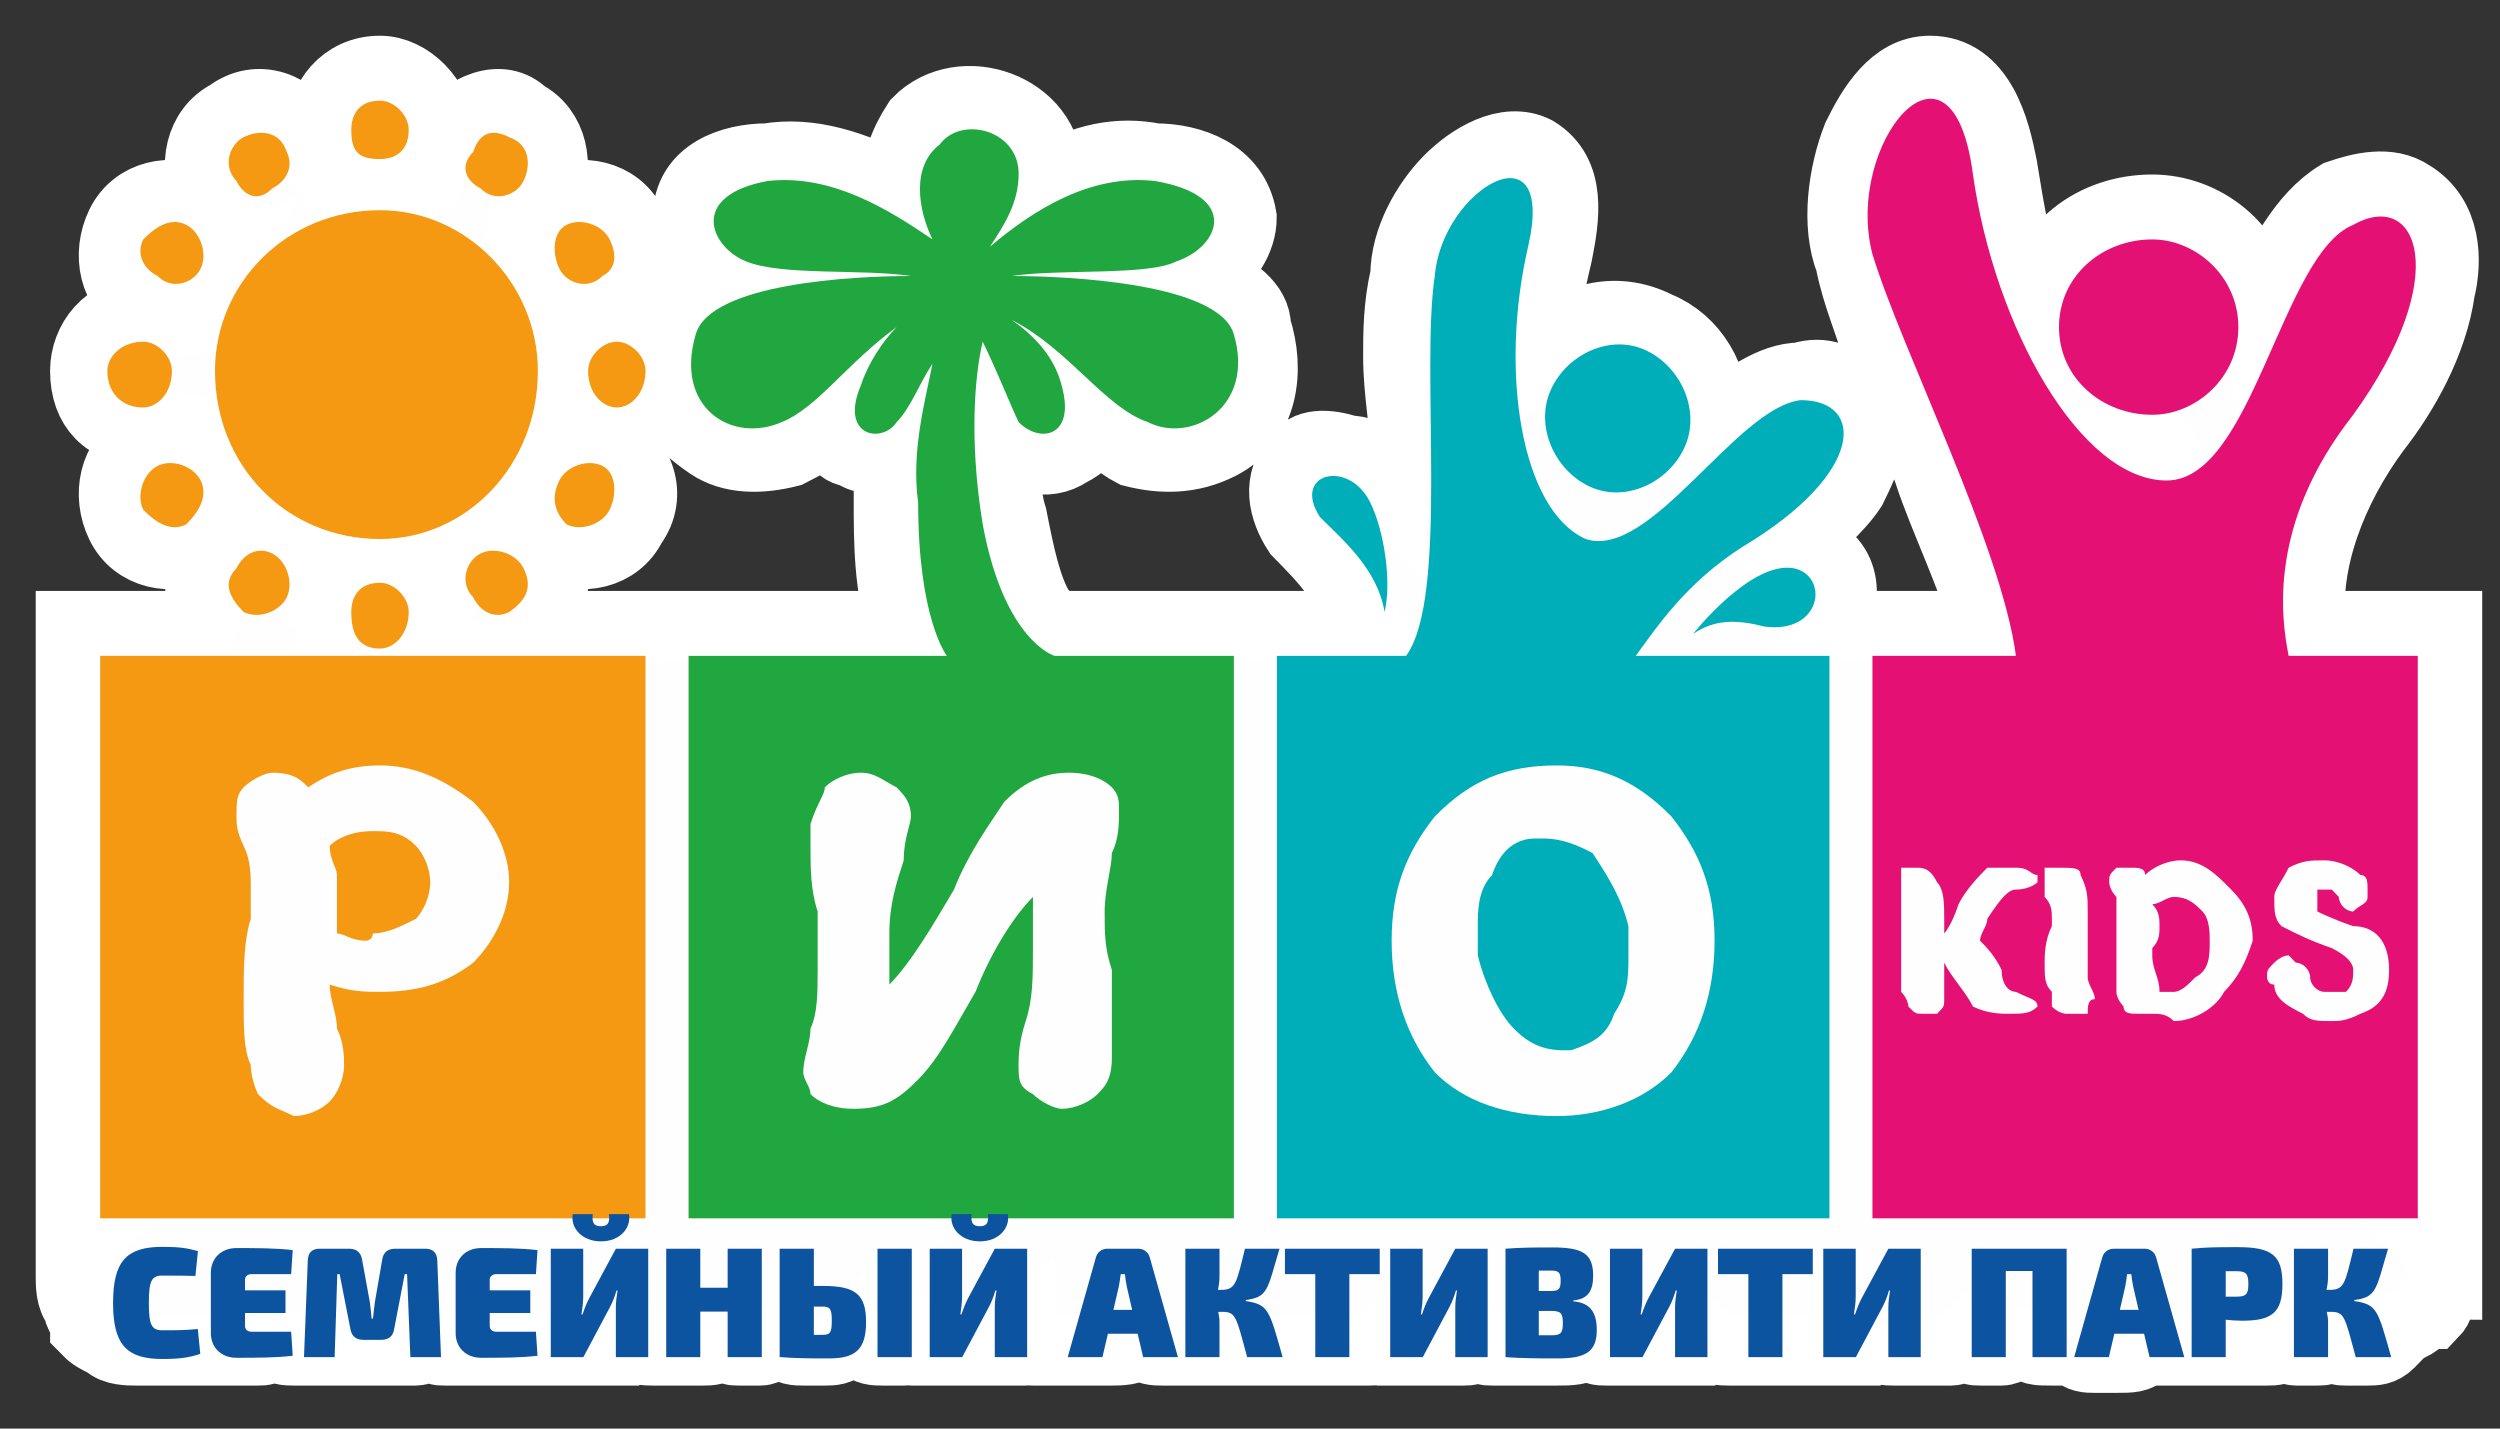 <?xml version="1.0" encoding="UTF-8"?> <svg xmlns="http://www.w3.org/2000/svg" width="35" height="20" viewBox="0 0 35 20" fill="none"><rect x="0" y="0" width="35" height="20" fill="#333333" stroke="none"/> <path fill-rule="evenodd" clip-rule="evenodd" d="M34.05 17.364C34.15 17.466 34.15 17.466 34.15 17.466V17.568L34.251 17.671V17.773C34.251 17.875 34.251 17.875 34.251 17.977C34.15 17.977 34.15 18.079 34.15 18.079C34.15 18.182 34.15 18.284 34.05 18.386H33.949C33.849 18.489 33.748 18.591 33.547 18.591C33.547 18.591 33.547 18.591 33.547 18.693L33.447 18.796C33.346 18.898 33.246 18.898 33.145 18.898C33.145 18.898 33.145 18.898 33.045 18.898C32.944 18.898 32.944 18.898 32.944 18.898H32.844C32.744 18.898 32.744 18.898 32.643 18.796C32.543 18.898 32.543 18.898 32.442 18.898C32.342 18.898 32.342 18.898 32.342 18.898H32.241H32.141C32.141 18.898 32.041 18.898 31.94 18.796C31.94 18.898 31.84 18.898 31.739 18.898C31.739 18.898 31.739 18.898 31.639 18.898H31.538C31.538 18.898 31.538 18.898 31.438 18.898H31.337C31.237 18.898 31.136 18.898 31.136 18.898H31.036H30.936C30.936 18.898 30.936 18.898 30.835 18.898H30.735C30.634 18.898 30.634 18.898 30.634 18.898H30.534C30.433 18.898 30.433 18.898 30.433 18.898H30.333C30.333 18.898 30.333 18.898 30.232 18.898C30.232 18.898 30.232 18.898 30.132 18.898H30.031C29.931 19 29.831 19 29.63 19H29.328C29.228 19 29.127 19 29.027 18.898C28.926 18.898 28.926 18.898 28.926 18.898H28.726C28.524 18.898 28.424 18.898 28.424 18.796C28.324 18.796 28.324 18.796 28.324 18.796C28.223 18.796 28.123 18.898 28.022 18.898H27.922C27.821 18.898 27.821 18.898 27.721 18.898C27.62 18.898 27.62 18.898 27.52 18.796C27.419 18.898 27.319 18.898 27.319 18.898H27.219C27.118 18.898 27.118 18.898 27.118 18.898C27.118 18.898 27.118 18.898 27.018 18.898C27.018 18.898 27.018 18.898 26.917 18.898H26.817H26.716H26.616H26.515C26.415 18.898 26.314 18.898 26.214 18.796L26.114 18.898C26.013 18.898 26.013 18.898 26.013 18.898H25.913C25.913 18.898 25.913 18.898 25.812 18.898C25.812 18.898 25.812 18.898 25.712 18.898H25.611C25.511 18.898 25.511 18.898 25.511 18.898C25.41 18.898 25.41 18.898 25.41 18.898C25.31 18.898 25.31 18.898 25.209 18.898C25.209 18.898 25.209 18.898 25.109 18.898H25.009H24.908H24.808C24.808 18.898 24.707 18.898 24.607 18.898H24.506H24.406H24.305H24.205C24.105 18.898 24.004 18.898 23.904 18.796L23.803 18.898C23.703 18.898 23.703 18.898 23.602 18.898H23.502H23.401H23.301C23.201 18.898 23.201 18.898 23.201 18.898C23.1 18.898 23.1 18.898 23.1 18.898C23 18.898 23 18.898 22.899 18.898H22.799H22.698H22.598C22.497 18.898 22.497 18.898 22.497 18.898C22.397 18.898 22.296 18.898 22.296 18.796C22.096 18.898 21.995 18.898 21.794 18.898H21.694C21.593 18.898 21.593 18.898 21.593 18.898C21.593 18.898 21.593 18.898 21.493 18.898C21.392 18.898 21.392 18.898 21.392 18.898C21.392 18.898 21.392 18.898 21.292 18.898H21.191H21.091C20.991 18.898 20.991 18.898 20.89 18.898C20.79 18.898 20.79 18.898 20.689 18.796C20.589 18.898 20.589 18.898 20.488 18.898C20.388 18.898 20.388 18.898 20.388 18.898H20.287C20.287 18.898 20.287 18.898 20.187 18.898H20.086C19.986 18.898 19.986 18.898 19.886 18.898C19.886 18.898 19.886 18.898 19.785 18.898H19.684C19.684 18.898 19.584 18.898 19.484 18.898L19.383 18.796C19.283 18.898 19.283 18.898 19.182 18.898C19.182 18.898 19.182 18.898 19.082 18.898H18.981H18.881C18.881 18.898 18.881 18.898 18.78 18.898H18.68H18.579C18.479 18.898 18.479 18.898 18.479 18.898C18.379 18.898 18.278 18.898 18.278 18.898C18.178 18.898 18.077 18.898 18.077 18.898H17.977H17.876C17.776 18.898 17.776 18.898 17.776 18.898C17.675 18.898 17.675 18.898 17.575 18.898C17.474 18.898 17.474 18.898 17.474 18.898C17.474 18.898 17.474 18.898 17.374 18.898C17.374 18.898 17.374 18.898 17.274 18.898H17.173H17.073H16.872C16.872 18.898 16.872 18.898 16.771 18.898H16.671C16.57 18.898 16.57 18.898 16.57 18.898C16.47 18.898 16.47 18.898 16.47 18.898H16.369H16.269C16.169 18.898 16.068 18.898 15.968 18.796C15.867 18.898 15.666 18.898 15.566 18.898C15.466 18.898 15.365 18.898 15.365 18.898C15.164 18.898 15.164 18.898 14.963 18.898H14.863C14.762 18.898 14.762 18.898 14.762 18.898H14.461C14.361 18.898 14.26 18.898 14.26 18.796C14.159 18.898 14.159 18.898 14.159 18.898C14.059 18.898 13.858 18.898 13.758 18.898H13.657H13.557H13.456H13.356C13.356 18.898 13.356 18.898 13.255 18.898H13.155C13.155 18.898 13.055 18.898 12.954 18.898L12.854 18.796C12.753 18.898 12.753 18.898 12.653 18.898C12.653 18.898 12.653 18.898 12.552 18.898H12.452H12.351C12.251 18.898 12.15 18.898 12.05 18.796C11.95 18.796 11.95 18.693 11.95 18.693L11.849 18.796C11.749 18.898 11.648 18.898 11.548 18.898C11.447 18.898 11.447 18.898 11.447 18.898H11.347C11.347 18.898 11.347 18.898 11.246 18.898C11.146 18.898 11.046 18.898 10.945 18.796C10.845 18.796 10.744 18.898 10.644 18.898H10.543C10.443 18.898 10.443 18.898 10.342 18.898C10.242 18.898 10.242 18.898 10.141 18.796C10.041 18.898 9.94 18.898 9.84 18.898C9.84 18.898 9.84 18.898 9.74 18.898C9.74 18.898 9.74 18.898 9.639 18.898H9.539H9.438H9.338H9.237H9.137C9.036 18.898 8.936 18.898 8.835 18.796L8.735 18.898C8.635 18.898 8.635 18.898 8.534 18.898H8.434H8.333H8.233C8.132 18.898 8.132 18.898 8.132 18.898C8.032 18.898 8.032 18.898 8.032 18.898C7.931 18.898 7.931 18.898 7.831 18.898H7.73H7.63H7.53H7.429C7.329 18.898 7.329 18.898 7.228 18.898H7.128H7.027H6.927C6.826 18.898 6.826 18.898 6.826 18.898C6.726 18.898 6.726 18.898 6.625 18.898C6.625 18.898 6.625 18.898 6.525 18.898H6.425C6.324 18.898 6.324 18.898 6.224 18.898C6.123 18.898 6.123 18.898 6.023 18.796C5.922 18.898 5.822 18.898 5.822 18.898H5.721C5.621 18.898 5.621 18.898 5.621 18.898C5.621 18.898 5.621 18.898 5.52 18.898C5.52 18.898 5.52 18.898 5.42 18.898C5.42 18.898 5.42 18.898 5.32 18.898C5.219 18.898 5.219 18.898 5.219 18.898H5.119H5.018C4.918 18.898 4.918 18.898 4.918 18.898H4.717C4.717 18.898 4.717 18.898 4.616 18.898H4.516C4.415 18.898 4.415 18.898 4.315 18.898C4.215 18.898 4.215 18.898 4.215 18.898H4.114C4.014 18.898 3.913 18.898 3.813 18.796C3.712 18.898 3.712 18.898 3.612 18.898H3.511C3.511 18.898 3.511 18.898 3.411 18.898H3.31C3.21 18.898 3.21 18.898 3.21 18.898C3.11 18.898 3.11 18.898 3.11 18.898C3.009 18.898 3.009 18.898 3.009 18.898C3.009 18.898 3.009 18.898 2.909 18.898C2.808 18.898 2.808 18.898 2.808 18.898C2.808 18.898 2.808 18.898 2.708 18.898H2.607H2.507C2.406 18.898 2.406 18.898 2.306 18.898H2.205C2.105 18.898 2.105 18.898 2.005 18.898C2.005 18.898 2.005 18.898 1.904 18.898C1.804 18.898 1.603 18.898 1.502 18.796C1.301 18.693 1.301 18.693 1.201 18.591C1.201 18.489 1.1 18.386 1.1 18.284C1 18.182 1 17.977 1 17.875C1 17.773 1 17.773 1.1 17.671V17.568C1.1 17.568 1.1 17.466 1.201 17.364H1V8.773H3.21C2.808 8.568 2.708 8.159 2.909 7.75C3.11 7.443 3.411 7.341 3.712 7.341C3.511 7.239 3.31 7.034 3.21 6.83C3.21 7.136 3.11 7.443 2.808 7.648C2.406 7.852 1.904 7.75 1.703 7.341C1.502 6.932 1.603 6.42 2.005 6.216C2.306 6.011 2.607 6.114 2.909 6.216C2.808 6.011 2.708 5.807 2.708 5.602C2.607 5.909 2.306 6.011 2.005 6.011C1.502 6.011 1.201 5.705 1.201 5.193C1.201 4.784 1.502 4.375 2.005 4.375C2.306 4.375 2.607 4.58 2.708 4.886C2.708 4.682 2.808 4.375 2.909 4.17C2.607 4.375 2.306 4.375 2.005 4.273C1.603 4.068 1.502 3.557 1.703 3.148C1.904 2.739 2.406 2.636 2.808 2.841C3.11 2.943 3.21 3.25 3.21 3.557C3.31 3.455 3.511 3.25 3.712 3.148C3.411 3.148 3.11 2.943 2.909 2.739C2.708 2.33 2.808 1.818 3.21 1.614C3.612 1.307 4.114 1.511 4.315 1.92C4.516 2.125 4.516 2.534 4.315 2.739C4.516 2.636 4.717 2.636 4.918 2.534C4.717 2.432 4.516 2.125 4.516 1.818C4.516 1.409 4.817 1 5.32 1C5.721 1 6.123 1.409 6.123 1.818C6.123 2.125 5.922 2.432 5.621 2.534C5.922 2.636 6.123 2.636 6.324 2.739C6.123 2.534 6.123 2.125 6.224 1.92C6.525 1.511 7.027 1.307 7.329 1.614C7.73 1.818 7.831 2.33 7.63 2.739C7.53 2.943 7.228 3.148 6.927 3.148C7.128 3.25 7.228 3.455 7.329 3.557C7.329 3.25 7.53 2.943 7.73 2.841C8.132 2.636 8.635 2.739 8.835 3.148C9.137 3.557 8.936 4.068 8.534 4.273C8.333 4.375 7.931 4.375 7.73 4.17C7.831 4.375 7.831 4.682 7.931 4.886C8.032 4.58 8.333 4.375 8.635 4.375C8.936 4.375 9.137 4.58 9.338 4.784C9.338 4.682 9.338 4.682 9.338 4.58C9.438 4.273 9.74 4.068 10.041 3.864C9.84 3.659 9.639 3.352 9.639 3.045C9.639 2.432 10.242 2.227 10.744 2.227C11.347 2.125 11.95 2.33 12.552 2.636C12.552 2.33 12.653 2.023 12.854 1.716C13.456 1.102 14.662 1.511 14.662 2.432V2.534C15.164 2.227 15.666 2.125 16.169 2.227C16.671 2.227 17.274 2.432 17.374 3.045C17.374 3.352 17.173 3.659 16.872 3.864C17.274 4.068 17.575 4.273 17.575 4.58C17.776 5.193 17.675 5.909 17.073 6.216C16.671 6.42 16.269 6.42 15.867 6.318C15.666 6.216 15.466 6.011 15.264 5.909C15.264 6.114 15.164 6.216 14.963 6.318C14.662 6.523 14.26 6.42 13.959 6.114C14.059 6.523 14.059 6.932 14.159 7.239C14.26 7.75 14.361 8.261 14.561 8.568C14.662 8.67 14.762 8.773 14.863 8.773H19.082L18.981 8.67C18.881 8.159 18.579 7.852 18.178 7.443C17.977 7.136 17.876 6.727 18.178 6.42C18.278 6.216 18.579 6.216 18.881 6.318C19.182 6.318 19.383 6.523 19.484 6.83C19.584 6.932 19.584 7.034 19.684 7.136C19.684 6.83 19.684 6.523 19.684 6.42C19.684 5.909 19.584 5.5 19.584 4.989C19.584 4.682 19.584 4.273 19.684 3.864C19.684 3.352 19.986 2.841 20.287 2.534C20.589 2.227 21.091 1.92 21.493 2.125C21.995 2.432 21.895 3.045 21.794 3.557C21.694 3.966 21.593 4.477 21.593 4.886C21.995 4.477 22.598 4.273 23.201 4.58C23.703 4.784 24.004 5.295 24.004 5.909C24.406 5.602 24.808 5.295 25.209 5.295C25.511 5.193 25.812 5.295 26.013 5.602C26.314 6.011 26.114 6.42 25.913 6.83C25.712 7.136 25.41 7.341 25.209 7.648C25.812 7.75 25.913 8.364 25.611 8.773H27.821C27.62 8.057 27.219 7.239 27.018 6.625C26.817 6.011 26.515 5.5 26.314 4.989C26.214 4.58 26.013 4.17 25.913 3.659C25.712 3.148 25.812 2.432 26.013 1.92C26.214 1.511 26.515 1 27.018 1C27.721 1 27.922 1.818 28.022 2.33C28.123 2.943 28.223 3.659 28.524 4.273C28.625 3.455 29.328 2.943 30.132 2.943C30.835 2.943 31.538 3.455 31.639 4.273C31.94 3.659 32.241 3.045 32.744 2.739C33.045 2.636 33.447 2.534 33.748 2.739C34.251 3.045 34.251 3.659 34.15 4.068C34.05 4.784 33.648 5.5 33.246 6.011C32.643 6.83 32.241 7.852 32.342 8.773H34.251V17.364H34.05ZM30.031 6.216C30.132 6.318 30.232 6.318 30.333 6.318C30.433 6.318 30.534 6.216 30.634 6.114C30.433 6.216 30.232 6.216 30.132 6.216C30.031 6.216 30.031 6.216 30.031 6.216ZM9.237 8.773H12.653C12.452 8.261 12.452 7.545 12.452 7.034C12.452 6.83 12.452 6.625 12.452 6.42C12.251 6.42 12.05 6.42 11.95 6.318C11.749 6.318 11.648 6.114 11.648 5.909C11.447 6.114 11.246 6.216 11.046 6.318C10.644 6.42 10.242 6.42 9.94 6.216C9.639 6.011 9.438 5.807 9.338 5.602C9.237 5.807 8.936 6.011 8.635 6.011C8.333 6.011 8.032 5.909 7.931 5.602C7.831 5.807 7.831 6.011 7.73 6.216C7.931 6.114 8.333 6.011 8.534 6.216C8.936 6.42 9.137 6.932 8.835 7.341C8.635 7.75 8.132 7.852 7.73 7.648C7.53 7.443 7.329 7.136 7.329 6.83C7.228 7.034 7.128 7.239 6.927 7.341C7.228 7.341 7.53 7.443 7.63 7.75C7.831 8.159 7.73 8.568 7.429 8.773H9.237ZM6.525 8.773C6.425 8.773 6.324 8.67 6.224 8.568C6.123 8.261 6.123 7.955 6.324 7.75C6.123 7.75 5.922 7.852 5.621 7.852C5.922 8.057 6.123 8.261 6.123 8.568C6.123 8.67 6.123 8.773 6.123 8.773H6.525ZM4.516 8.773C4.516 8.773 4.516 8.67 4.516 8.568C4.516 8.261 4.717 8.057 4.918 7.852C4.717 7.852 4.516 7.75 4.315 7.75C4.516 7.955 4.516 8.261 4.315 8.568C4.315 8.67 4.215 8.773 4.114 8.773H4.516Z" fill="#FEFEFE" stroke="white"></path> <path fill-rule="evenodd" clip-rule="evenodd" d="M7.128 1.921C7.43 2.023 7.43 2.33 7.329 2.534C7.229 2.739 6.927 2.841 6.726 2.636C6.526 2.534 6.425 2.33 6.626 2.125C6.726 1.818 6.927 1.818 7.128 1.921V1.921ZM8.535 3.352C8.635 3.557 8.635 3.761 8.434 3.864C8.233 4.068 7.932 3.966 7.831 3.761C7.731 3.557 7.731 3.25 7.932 3.148C8.133 3.046 8.434 3.148 8.535 3.352ZM9.037 5.193C9.037 5.5 8.836 5.705 8.635 5.705C8.434 5.705 8.233 5.5 8.233 5.193C8.233 4.989 8.434 4.784 8.635 4.784C8.836 4.784 9.037 4.989 9.037 5.193ZM8.535 7.136C8.434 7.341 8.133 7.443 7.932 7.341C7.731 7.136 7.731 6.932 7.831 6.727C7.932 6.523 8.233 6.421 8.434 6.523C8.635 6.625 8.635 6.932 8.535 7.136ZM7.128 8.568C6.927 8.671 6.726 8.568 6.626 8.364C6.425 8.159 6.526 7.852 6.726 7.75C6.927 7.648 7.229 7.75 7.329 7.955C7.43 8.159 7.43 8.364 7.128 8.568V8.568ZM5.32 9.08C5.019 9.08 4.918 8.875 4.918 8.568C4.918 8.364 5.019 8.159 5.32 8.159C5.521 8.159 5.722 8.364 5.722 8.568C5.722 8.875 5.521 9.08 5.32 9.08ZM3.411 8.568C3.211 8.364 3.11 8.159 3.311 7.955C3.411 7.75 3.612 7.648 3.813 7.75C4.014 7.852 4.115 8.159 4.014 8.364C3.914 8.568 3.612 8.671 3.411 8.568V8.568ZM2.005 7.136C1.905 6.932 2.005 6.625 2.206 6.523C2.407 6.421 2.708 6.523 2.809 6.727C2.909 6.932 2.809 7.136 2.608 7.341C2.407 7.443 2.206 7.341 2.005 7.136V7.136ZM1.503 5.193C1.503 4.989 1.704 4.784 2.005 4.784C2.206 4.784 2.407 4.989 2.407 5.193C2.407 5.5 2.206 5.705 2.005 5.705C1.704 5.705 1.503 5.5 1.503 5.193ZM2.005 3.352C2.206 3.148 2.407 3.046 2.608 3.148C2.809 3.25 2.909 3.557 2.809 3.761C2.708 3.966 2.407 4.068 2.206 3.864C2.005 3.761 1.905 3.557 2.005 3.352V3.352ZM3.411 1.921C3.612 1.818 3.914 1.818 4.014 2.125C4.115 2.33 4.014 2.534 3.813 2.636C3.612 2.841 3.411 2.739 3.311 2.534C3.11 2.33 3.211 2.023 3.411 1.921ZM5.32 1.409C5.521 1.409 5.722 1.614 5.722 1.818C5.722 2.125 5.521 2.227 5.32 2.227C5.019 2.227 4.918 2.125 4.918 1.818C4.918 1.614 5.019 1.409 5.32 1.409V1.409ZM5.32 2.943C6.526 2.943 7.53 3.966 7.53 5.193C7.53 6.523 6.526 7.546 5.32 7.546C4.014 7.546 3.01 6.523 3.01 5.193C3.01 3.966 4.014 2.943 5.32 2.943V2.943ZM1.402 9.182H9.037V17.057H1.402V9.182V9.182Z" fill="#F49911"></path> <path fill-rule="evenodd" clip-rule="evenodd" d="M9.64 9.182H13.256C13.256 9.182 12.854 8.67 12.854 7.034C12.754 6.318 12.955 5.602 13.055 5.091C12.854 5.398 12.754 5.704 12.553 5.909C12.352 6.216 11.749 6.114 12.051 5.398C12.151 5.091 12.352 4.784 12.553 4.579C11.85 5.091 11.448 5.704 10.946 5.909C10.242 6.216 9.439 5.704 9.74 4.682C9.941 3.966 11.95 3.864 12.754 3.864C12.051 3.761 10.946 3.864 10.443 3.659C9.941 3.454 9.64 2.739 10.745 2.534C11.649 2.432 12.452 2.943 13.055 3.352C12.854 2.943 12.754 2.329 13.156 2.023C13.457 1.614 14.261 1.818 14.261 2.432C14.261 2.841 14.06 3.148 13.859 3.454C14.461 2.943 15.265 2.432 16.169 2.534C17.375 2.739 17.073 3.454 16.471 3.659C16.069 3.864 14.863 3.761 14.16 3.864C14.964 3.864 17.073 3.966 17.274 4.682C17.576 5.704 16.672 6.216 16.069 5.909C15.466 5.704 14.964 4.886 14.16 4.477C14.461 4.682 14.763 4.989 14.863 5.398C15.064 6.114 14.562 6.216 14.261 5.909C14.16 5.704 13.959 5.193 13.758 4.784C13.658 5.193 13.557 6.114 13.758 7.341C14.06 8.977 14.763 9.182 14.763 9.182H17.274V17.057H9.64V9.182V9.182Z" fill="#21A73F"></path> <path fill-rule="evenodd" clip-rule="evenodd" d="M23.703 8.875C24.005 8.67 24.306 8.67 24.708 8.773C25.512 8.875 25.612 8.057 25.11 7.955C24.507 7.852 23.703 8.875 23.703 8.875ZM23 4.886C22.498 4.682 21.895 4.989 21.694 5.5C21.493 6.011 21.795 6.625 22.297 6.83C22.799 7.034 23.402 6.727 23.603 6.216C23.804 5.705 23.502 5.091 23 4.886ZM19.384 8.568C19.484 8.159 19.384 7.443 19.183 7.034C18.881 6.42 18.078 6.625 18.48 7.239C18.781 7.545 19.283 7.955 19.384 8.568ZM17.877 9.182H19.685C20.288 8.364 19.886 5.193 20.087 3.864C20.187 2.636 21.795 1.716 21.393 3.455C20.991 5.193 21.292 7.136 22.197 7.545C23.101 7.852 24.306 5.705 25.21 5.602C26.114 5.602 26.114 6.625 24.407 7.648C23.603 8.159 23.201 8.773 22.9 9.182H25.612V17.057H17.877V9.182Z" fill="#00AEBA"></path> <path fill-rule="evenodd" clip-rule="evenodd" d="M26.214 9.182H28.223C28.022 7.648 26.616 4.886 26.214 3.557C25.812 2.023 27.319 0.182 27.62 2.432C27.922 4.58 29.127 6.727 30.333 6.727C31.538 6.727 31.94 3.557 32.945 3.148C33.849 2.636 34.351 3.864 32.945 5.807C31.739 7.341 31.94 8.67 32.041 9.182H33.849V17.057H26.214V9.182Z" fill="#E51074"></path> <path fill-rule="evenodd" clip-rule="evenodd" d="M30.132 5.807C30.735 5.807 31.337 5.295 31.337 4.58C31.337 3.864 30.735 3.352 30.132 3.352C29.429 3.352 28.826 3.864 28.826 4.58C28.826 5.295 29.429 5.807 30.132 5.807Z" fill="#E41174"></path> <path fill-rule="evenodd" clip-rule="evenodd" d="M4.717 13.068C4.817 13.068 4.918 13.17 5.119 13.17C5.119 13.17 5.219 13.17 5.219 13.068C5.42 13.068 5.621 12.966 5.822 12.864C5.922 12.761 6.023 12.557 6.023 12.352C6.023 12.148 5.922 11.943 5.822 11.841C5.621 11.636 5.42 11.636 5.219 11.636C4.918 11.636 4.717 11.739 4.616 11.841C4.616 12.045 4.717 12.148 4.717 12.25C4.717 12.454 4.717 12.557 4.717 12.761C4.717 12.864 4.717 12.966 4.717 13.068ZM4.315 11.023C4.616 10.818 4.918 10.716 5.32 10.716C5.822 10.716 6.224 10.92 6.626 11.227C6.927 11.534 7.128 11.943 7.128 12.352C7.128 12.761 6.927 13.17 6.626 13.477C6.224 13.784 5.822 13.886 5.32 13.886C5.119 13.886 4.918 13.886 4.616 13.784C4.616 13.989 4.717 14.193 4.717 14.398C4.817 14.602 4.817 14.807 4.817 14.909C4.817 15.114 4.717 15.318 4.616 15.42C4.516 15.523 4.315 15.625 4.114 15.625C3.913 15.523 3.813 15.523 3.612 15.318C3.612 15.318 3.511 15.114 3.511 14.909C3.411 14.704 3.411 14.398 3.411 13.989C3.411 13.579 3.411 13.17 3.511 12.864C3.511 12.761 3.511 12.557 3.511 12.454C3.511 12.25 3.511 12.045 3.411 11.841C3.311 11.636 3.311 11.534 3.311 11.432C3.311 11.227 3.311 11.125 3.411 11.023C3.511 10.92 3.712 10.818 3.813 10.818C4.114 10.818 4.215 10.92 4.315 11.023Z" fill="#FEFEFE"></path> <path fill-rule="evenodd" clip-rule="evenodd" d="M21.492 11.739C21.191 11.739 20.99 11.943 20.89 12.25C20.689 12.454 20.689 12.761 20.689 12.966C20.689 13.17 20.689 13.273 20.689 13.375C20.789 13.784 20.99 14.193 21.191 14.398C21.392 14.602 21.593 14.704 21.894 14.704C21.894 14.704 21.894 14.704 21.995 14.704C22.296 14.602 22.497 14.5 22.598 14.193C22.798 13.886 22.798 13.682 22.798 13.375C22.798 13.273 22.798 13.068 22.798 12.966C22.698 12.557 22.497 12.25 22.296 11.943C22.095 11.841 21.894 11.739 21.593 11.739C21.593 11.739 21.593 11.739 21.492 11.739ZM21.794 15.625C21.091 15.625 20.488 15.42 20.086 15.011C19.684 14.5 19.483 13.886 19.483 13.17C19.483 12.454 19.684 11.943 20.086 11.432C20.588 10.92 21.091 10.716 21.794 10.716C22.397 10.716 22.899 10.92 23.401 11.432C23.803 11.943 24.004 12.454 24.004 13.17C24.004 13.886 23.803 14.5 23.401 15.011C22.999 15.42 22.397 15.625 21.794 15.625Z" fill="#FEFEFE"></path> <path fill-rule="evenodd" clip-rule="evenodd" d="M13.657 13.886C13.356 14.398 13.155 14.807 12.853 15.114C12.552 15.42 12.351 15.523 11.949 15.523C11.648 15.523 11.447 15.42 11.347 15.318C11.347 15.216 11.246 15.114 11.246 15.011C11.246 14.807 11.347 14.602 11.347 14.398C11.447 14.193 11.447 13.886 11.447 13.579C11.447 13.273 11.447 13.068 11.447 12.761C11.347 12.454 11.347 12.148 11.347 11.841C11.347 11.739 11.347 11.636 11.347 11.534C11.447 11.227 11.547 11.125 11.547 11.023C11.648 10.92 11.849 10.818 12.05 10.818C12.251 10.818 12.351 10.92 12.552 11.023C12.652 11.125 12.753 11.227 12.753 11.432C12.753 11.534 12.652 11.739 12.652 12.045C12.552 12.352 12.451 12.659 12.451 13.068C12.451 13.579 12.451 13.784 12.451 13.784C12.753 13.477 13.054 12.966 13.356 12.454C13.556 11.943 13.858 11.534 14.059 11.227C14.36 10.92 14.662 10.818 14.963 10.818C15.264 10.818 15.465 10.92 15.566 11.023C15.666 11.125 15.666 11.227 15.666 11.329C15.666 11.534 15.666 11.739 15.566 11.943C15.566 12.148 15.465 12.454 15.465 12.761C15.465 13.068 15.465 13.273 15.566 13.579C15.566 13.886 15.566 14.193 15.566 14.5C15.566 14.602 15.566 14.704 15.566 14.807C15.566 15.114 15.465 15.216 15.365 15.318C15.264 15.42 15.063 15.523 14.863 15.523C14.762 15.523 14.561 15.42 14.461 15.318C14.26 15.216 14.26 15.114 14.26 14.909C14.26 14.807 14.26 14.602 14.36 14.295C14.461 13.989 14.461 13.682 14.461 13.273C14.461 12.761 14.461 12.557 14.461 12.557C14.159 12.864 13.858 13.375 13.657 13.886V13.886Z" fill="#FEFEFE"></path> <path fill-rule="evenodd" clip-rule="evenodd" d="M32.744 12.557L32.644 12.454C32.644 12.454 32.644 12.454 32.543 12.454C32.543 12.454 32.543 12.454 32.443 12.454C32.443 12.557 32.443 12.557 32.443 12.557C32.443 12.659 32.443 12.659 32.443 12.761C32.443 12.761 32.644 12.864 32.945 12.966C33.246 12.966 33.447 13.17 33.447 13.579C33.447 13.886 33.347 14.091 33.045 14.193C32.844 14.295 32.744 14.295 32.644 14.295C32.443 14.295 32.342 14.295 32.242 14.193C32.041 14.091 31.84 13.989 31.84 13.784C31.739 13.784 31.739 13.682 31.739 13.682C31.739 13.579 31.739 13.579 31.84 13.477C31.84 13.477 31.94 13.375 32.041 13.375L32.141 13.477C32.242 13.477 32.342 13.579 32.342 13.682C32.342 13.784 32.443 13.886 32.543 13.886H32.644C32.744 13.886 32.744 13.886 32.844 13.886C32.945 13.784 32.945 13.682 32.945 13.579C32.945 13.477 32.844 13.375 32.644 13.273C32.342 13.17 32.141 13.068 31.94 12.966C31.84 12.864 31.84 12.761 31.84 12.557C31.84 12.454 31.94 12.352 32.041 12.148C32.242 12.045 32.342 12.045 32.543 12.045C32.744 12.045 32.945 12.148 33.045 12.25C33.146 12.25 33.146 12.352 33.146 12.454C33.146 12.454 33.146 12.454 33.146 12.557C33.146 12.659 33.045 12.659 32.945 12.761C32.844 12.761 32.744 12.659 32.744 12.557V12.557ZM30.132 14.193C30.132 14.193 30.032 14.193 29.931 14.193C29.831 14.193 29.73 14.193 29.73 14.091C29.73 14.091 29.63 13.989 29.63 13.886C29.63 13.784 29.63 13.682 29.63 13.477C29.63 13.375 29.63 13.17 29.63 12.966V12.864C29.63 12.761 29.63 12.659 29.63 12.557C29.529 12.454 29.529 12.352 29.529 12.352C29.529 12.25 29.529 12.25 29.63 12.148C29.63 12.148 29.73 12.148 29.831 12.148C29.931 12.148 30.032 12.148 30.032 12.25C30.132 12.148 30.333 12.045 30.534 12.045C30.835 12.045 31.036 12.25 31.237 12.454C31.438 12.659 31.538 12.864 31.538 13.17C31.438 13.477 31.338 13.682 31.137 13.886C31.036 14.091 30.735 14.295 30.433 14.295C30.333 14.193 30.233 14.193 30.132 14.193ZM30.233 13.886C30.233 13.886 30.333 13.886 30.433 13.886C30.534 13.886 30.634 13.784 30.735 13.682C30.936 13.579 30.936 13.375 30.936 13.17C30.936 13.068 30.936 12.864 30.835 12.761C30.735 12.659 30.634 12.557 30.433 12.557C30.333 12.557 30.233 12.659 30.132 12.659C30.233 12.761 30.233 12.864 30.233 12.966C30.233 13.068 30.233 13.17 30.132 13.273C30.132 13.375 30.132 13.375 30.132 13.375C30.132 13.579 30.233 13.682 30.233 13.886ZM29.328 13.989C29.228 13.989 29.228 14.091 29.228 14.193C29.128 14.193 29.027 14.193 28.927 14.193C28.927 14.193 28.826 14.193 28.726 14.091C28.726 14.091 28.726 13.989 28.726 13.886C28.625 13.784 28.625 13.682 28.625 13.477C28.625 13.375 28.625 13.17 28.726 12.966V12.864C28.726 12.761 28.726 12.659 28.625 12.557C28.625 12.454 28.625 12.352 28.625 12.352C28.625 12.25 28.625 12.25 28.625 12.148C28.726 12.148 28.826 12.148 28.826 12.148C29.027 12.148 29.128 12.148 29.128 12.25C29.228 12.454 29.228 12.557 29.228 12.761C29.228 12.761 29.228 12.864 29.228 12.966C29.228 13.068 29.228 13.068 29.228 13.17C29.228 13.273 29.228 13.375 29.228 13.375C29.228 13.477 29.228 13.579 29.228 13.682C29.228 13.784 29.328 13.886 29.328 13.989ZM27.219 13.477C27.219 13.477 27.219 13.579 27.219 13.682C27.219 13.784 27.219 13.886 27.219 13.989C27.219 14.091 27.219 14.091 27.119 14.193C27.119 14.193 27.018 14.193 26.918 14.193C26.817 14.193 26.817 14.193 26.717 14.091C26.717 14.091 26.717 13.989 26.616 13.886C26.616 13.784 26.616 13.682 26.616 13.477C26.616 13.375 26.616 13.17 26.616 12.966V12.864C26.616 12.761 26.616 12.659 26.616 12.557C26.616 12.454 26.616 12.352 26.616 12.352C26.616 12.25 26.616 12.25 26.616 12.148C26.717 12.148 26.717 12.148 26.817 12.148C26.918 12.148 27.018 12.148 27.119 12.352C27.219 12.454 27.219 12.659 27.219 12.864C27.219 12.966 27.219 12.966 27.219 13.068C27.219 13.068 27.319 12.966 27.42 12.659C27.52 12.454 27.721 12.25 27.822 12.148C27.922 12.148 28.023 12.148 28.123 12.148H28.224C28.424 12.148 28.424 12.25 28.525 12.25C28.525 12.25 28.525 12.25 28.525 12.352C28.525 12.352 28.424 12.454 28.224 12.454C28.123 12.454 28.023 12.557 27.822 12.864C27.822 12.966 27.721 13.068 27.721 13.17C27.822 13.273 27.922 13.375 28.023 13.579C28.023 13.784 28.123 13.886 28.224 13.886C28.424 13.989 28.525 13.989 28.525 14.091C28.424 14.193 28.324 14.193 28.123 14.193C28.023 14.193 27.822 14.193 27.621 14.091C27.52 13.886 27.319 13.682 27.219 13.477V13.477Z" fill="#FEFEFE"></path> <path d="M2.769 18.606C2.621 18.622 2.491 18.624 2.271 18.624C2.122 18.624 2.084 18.549 2.084 18.241C2.084 17.933 2.122 17.858 2.271 17.858C2.48 17.858 2.582 17.86 2.736 17.863L2.771 17.515C2.619 17.473 2.509 17.456 2.271 17.456C1.768 17.456 1.583 17.662 1.583 18.241C1.583 18.82 1.768 19.026 2.271 19.026C2.509 19.026 2.65 19.007 2.804 18.954L2.769 18.606ZM4.076 18.644H3.52C3.465 18.644 3.43 18.611 3.43 18.564V18.382H3.997V18.065H3.43V17.918C3.43 17.871 3.465 17.838 3.52 17.838H4.076L4.098 17.502C3.878 17.473 3.57 17.473 3.309 17.473C3.1 17.473 2.952 17.614 2.952 17.819V18.663C2.952 18.868 3.1 19.009 3.309 19.009C3.57 19.009 3.878 19.009 4.098 18.98L4.076 18.644ZM5.534 17.482C5.433 17.482 5.369 17.53 5.352 17.629L5.248 18.232C5.237 18.307 5.231 18.384 5.222 18.459H5.202C5.195 18.384 5.189 18.307 5.178 18.232L5.068 17.629C5.05 17.53 4.986 17.482 4.887 17.482H4.476C4.366 17.482 4.313 17.539 4.309 17.647L4.256 19H4.685L4.722 17.838H4.755L4.907 18.613C4.925 18.71 4.989 18.758 5.09 18.758H5.336C5.437 18.758 5.501 18.71 5.517 18.613L5.666 17.838H5.699L5.745 19H6.174L6.122 17.647C6.117 17.539 6.064 17.482 5.954 17.482H5.534ZM7.503 18.644H6.947C6.892 18.644 6.856 18.611 6.856 18.564V18.382H7.424V18.065H6.856V17.918C6.856 17.871 6.892 17.838 6.947 17.838H7.503L7.525 17.502C7.305 17.473 6.997 17.473 6.735 17.473C6.526 17.473 6.379 17.614 6.379 17.819V18.663C6.379 18.868 6.526 19.009 6.735 19.009C6.997 19.009 7.305 19.009 7.525 18.98L7.503 18.644ZM8.525 16.998C8.543 17.134 8.497 17.167 8.413 17.167C8.327 17.167 8.281 17.134 8.299 16.998H8.019C7.984 17.187 8.143 17.379 8.413 17.379C8.684 17.379 8.84 17.187 8.805 16.998H8.525ZM9.075 19V17.482H8.622L8.253 18.168C8.215 18.239 8.182 18.32 8.156 18.402H8.14C8.154 18.318 8.165 18.23 8.165 18.155V17.482H7.711V19H8.167L8.539 18.3C8.578 18.226 8.607 18.149 8.631 18.067H8.646C8.633 18.146 8.622 18.223 8.622 18.303V19H9.075ZM10.665 17.482H10.187V18.028H9.804V17.482H9.327V19H9.804V18.362H10.187V19H10.665V17.482ZM11.394 18.003V17.482H10.915V19H10.928C11.128 19.015 11.3 19.018 11.603 19.018C11.964 19.018 12.125 18.905 12.125 18.509C12.125 18.118 11.975 18.003 11.518 18.003H11.394ZM12.765 17.482H12.285V19H12.765V17.482ZM11.394 18.688V18.292H11.518C11.625 18.292 11.645 18.331 11.645 18.492C11.645 18.652 11.625 18.688 11.518 18.688H11.394ZM13.83 16.998C13.848 17.134 13.801 17.167 13.718 17.167C13.632 17.167 13.586 17.134 13.603 16.998H13.324C13.289 17.187 13.447 17.379 13.718 17.379C13.988 17.379 14.145 17.187 14.109 16.998H13.83ZM14.38 19V17.482H13.927L13.557 18.168C13.52 18.239 13.487 18.32 13.46 18.402H13.445C13.458 18.318 13.469 18.23 13.469 18.155V17.482H13.016V19H13.471L13.843 18.3C13.883 18.226 13.911 18.149 13.935 18.067H13.951C13.938 18.146 13.927 18.223 13.927 18.303V19H14.38ZM15.927 18.672L16.004 19H16.491L16.097 17.605C16.077 17.53 16.013 17.482 15.936 17.482H15.503C15.426 17.482 15.362 17.53 15.342 17.605L14.948 19H15.434L15.511 18.672H15.927ZM15.85 18.338H15.588L15.663 18.012C15.674 17.957 15.683 17.893 15.69 17.838H15.749C15.754 17.893 15.764 17.957 15.775 18.012L15.85 18.338ZM17.44 18.201C17.752 18.157 17.739 18.067 17.913 17.482H17.429C17.312 17.964 17.299 18.058 17.099 18.058H17.051C17.066 17.995 17.073 17.926 17.073 17.865V17.482H16.595V19H17.073V18.505C17.073 18.463 17.066 18.415 17.055 18.366H17.106C17.301 18.366 17.304 18.419 17.46 19H17.957C17.768 18.336 17.761 18.263 17.44 18.215V18.201ZM19.316 17.838V17.482H17.989V17.838H18.414V19H18.891V17.838H19.316ZM20.827 19V17.482H20.374L20.005 18.168C19.967 18.239 19.934 18.32 19.908 18.402H19.892C19.906 18.318 19.917 18.23 19.917 18.155V17.482H19.463V19H19.919L20.291 18.3C20.33 18.226 20.359 18.149 20.383 18.067H20.398C20.385 18.146 20.374 18.223 20.374 18.303V19H20.827ZM22.027 18.206C22.227 18.188 22.304 18.078 22.304 17.86C22.304 17.548 22.155 17.464 21.732 17.464C21.442 17.464 21.273 17.467 21.077 17.482V19C21.292 19.015 21.477 19.018 21.805 19.018C22.186 19.018 22.355 18.934 22.355 18.622C22.355 18.38 22.269 18.239 22.027 18.219V18.206ZM21.543 18.074V17.788H21.708C21.823 17.788 21.849 17.812 21.849 17.929C21.849 18.047 21.823 18.074 21.713 18.074H21.543ZM21.543 18.694V18.353H21.717C21.851 18.353 21.88 18.384 21.88 18.525C21.88 18.663 21.851 18.694 21.719 18.694H21.543ZM23.904 19V17.482H23.451L23.081 18.168C23.044 18.239 23.011 18.32 22.984 18.402H22.969C22.982 18.318 22.993 18.23 22.993 18.155V17.482H22.54V19H22.995L23.367 18.3C23.407 18.226 23.435 18.149 23.46 18.067H23.475C23.462 18.146 23.451 18.223 23.451 18.303V19H23.904ZM25.379 17.838V17.482H24.052V17.838H24.477V19H24.954V17.838H25.379ZM26.89 19V17.482H26.437L26.067 18.168C26.03 18.239 25.997 18.32 25.971 18.402H25.955C25.968 18.318 25.98 18.23 25.98 18.155V17.482H25.526V19H25.982L26.354 18.3C26.393 18.226 26.422 18.149 26.446 18.067H26.461C26.448 18.146 26.437 18.223 26.437 18.303V19H26.89ZM28.933 17.482H27.604V19H28.081V17.794H28.455V19H28.933V17.482ZM30.017 18.672L30.094 19H30.58L30.186 17.605C30.166 17.53 30.102 17.482 30.026 17.482H29.592C29.515 17.482 29.451 17.53 29.431 17.605L29.038 19H29.524L29.601 18.672H30.017ZM29.94 18.338H29.678L29.753 18.012C29.764 17.957 29.773 17.893 29.779 17.838H29.838C29.843 17.893 29.854 17.957 29.865 18.012L29.94 18.338ZM30.683 19H31.16V18.476C31.235 18.485 31.314 18.49 31.391 18.49C31.807 18.49 31.954 18.377 31.954 17.977C31.954 17.572 31.807 17.46 31.325 17.46C31.021 17.46 30.885 17.462 30.683 17.482V19ZM31.16 18.153V17.797H31.314C31.444 17.797 31.477 17.832 31.477 17.977C31.477 18.118 31.444 18.153 31.314 18.153H31.16ZM32.96 18.201C33.273 18.157 33.26 18.067 33.433 17.482H32.949C32.833 17.964 32.819 18.058 32.619 18.058H32.571C32.586 17.995 32.593 17.926 32.593 17.865V17.482H32.115V19H32.593V18.505C32.593 18.463 32.586 18.415 32.575 18.366H32.626C32.822 18.366 32.824 18.419 32.98 19H33.477C33.288 18.336 33.282 18.263 32.96 18.215V18.201Z" fill="#0C54A0"></path> </svg> 